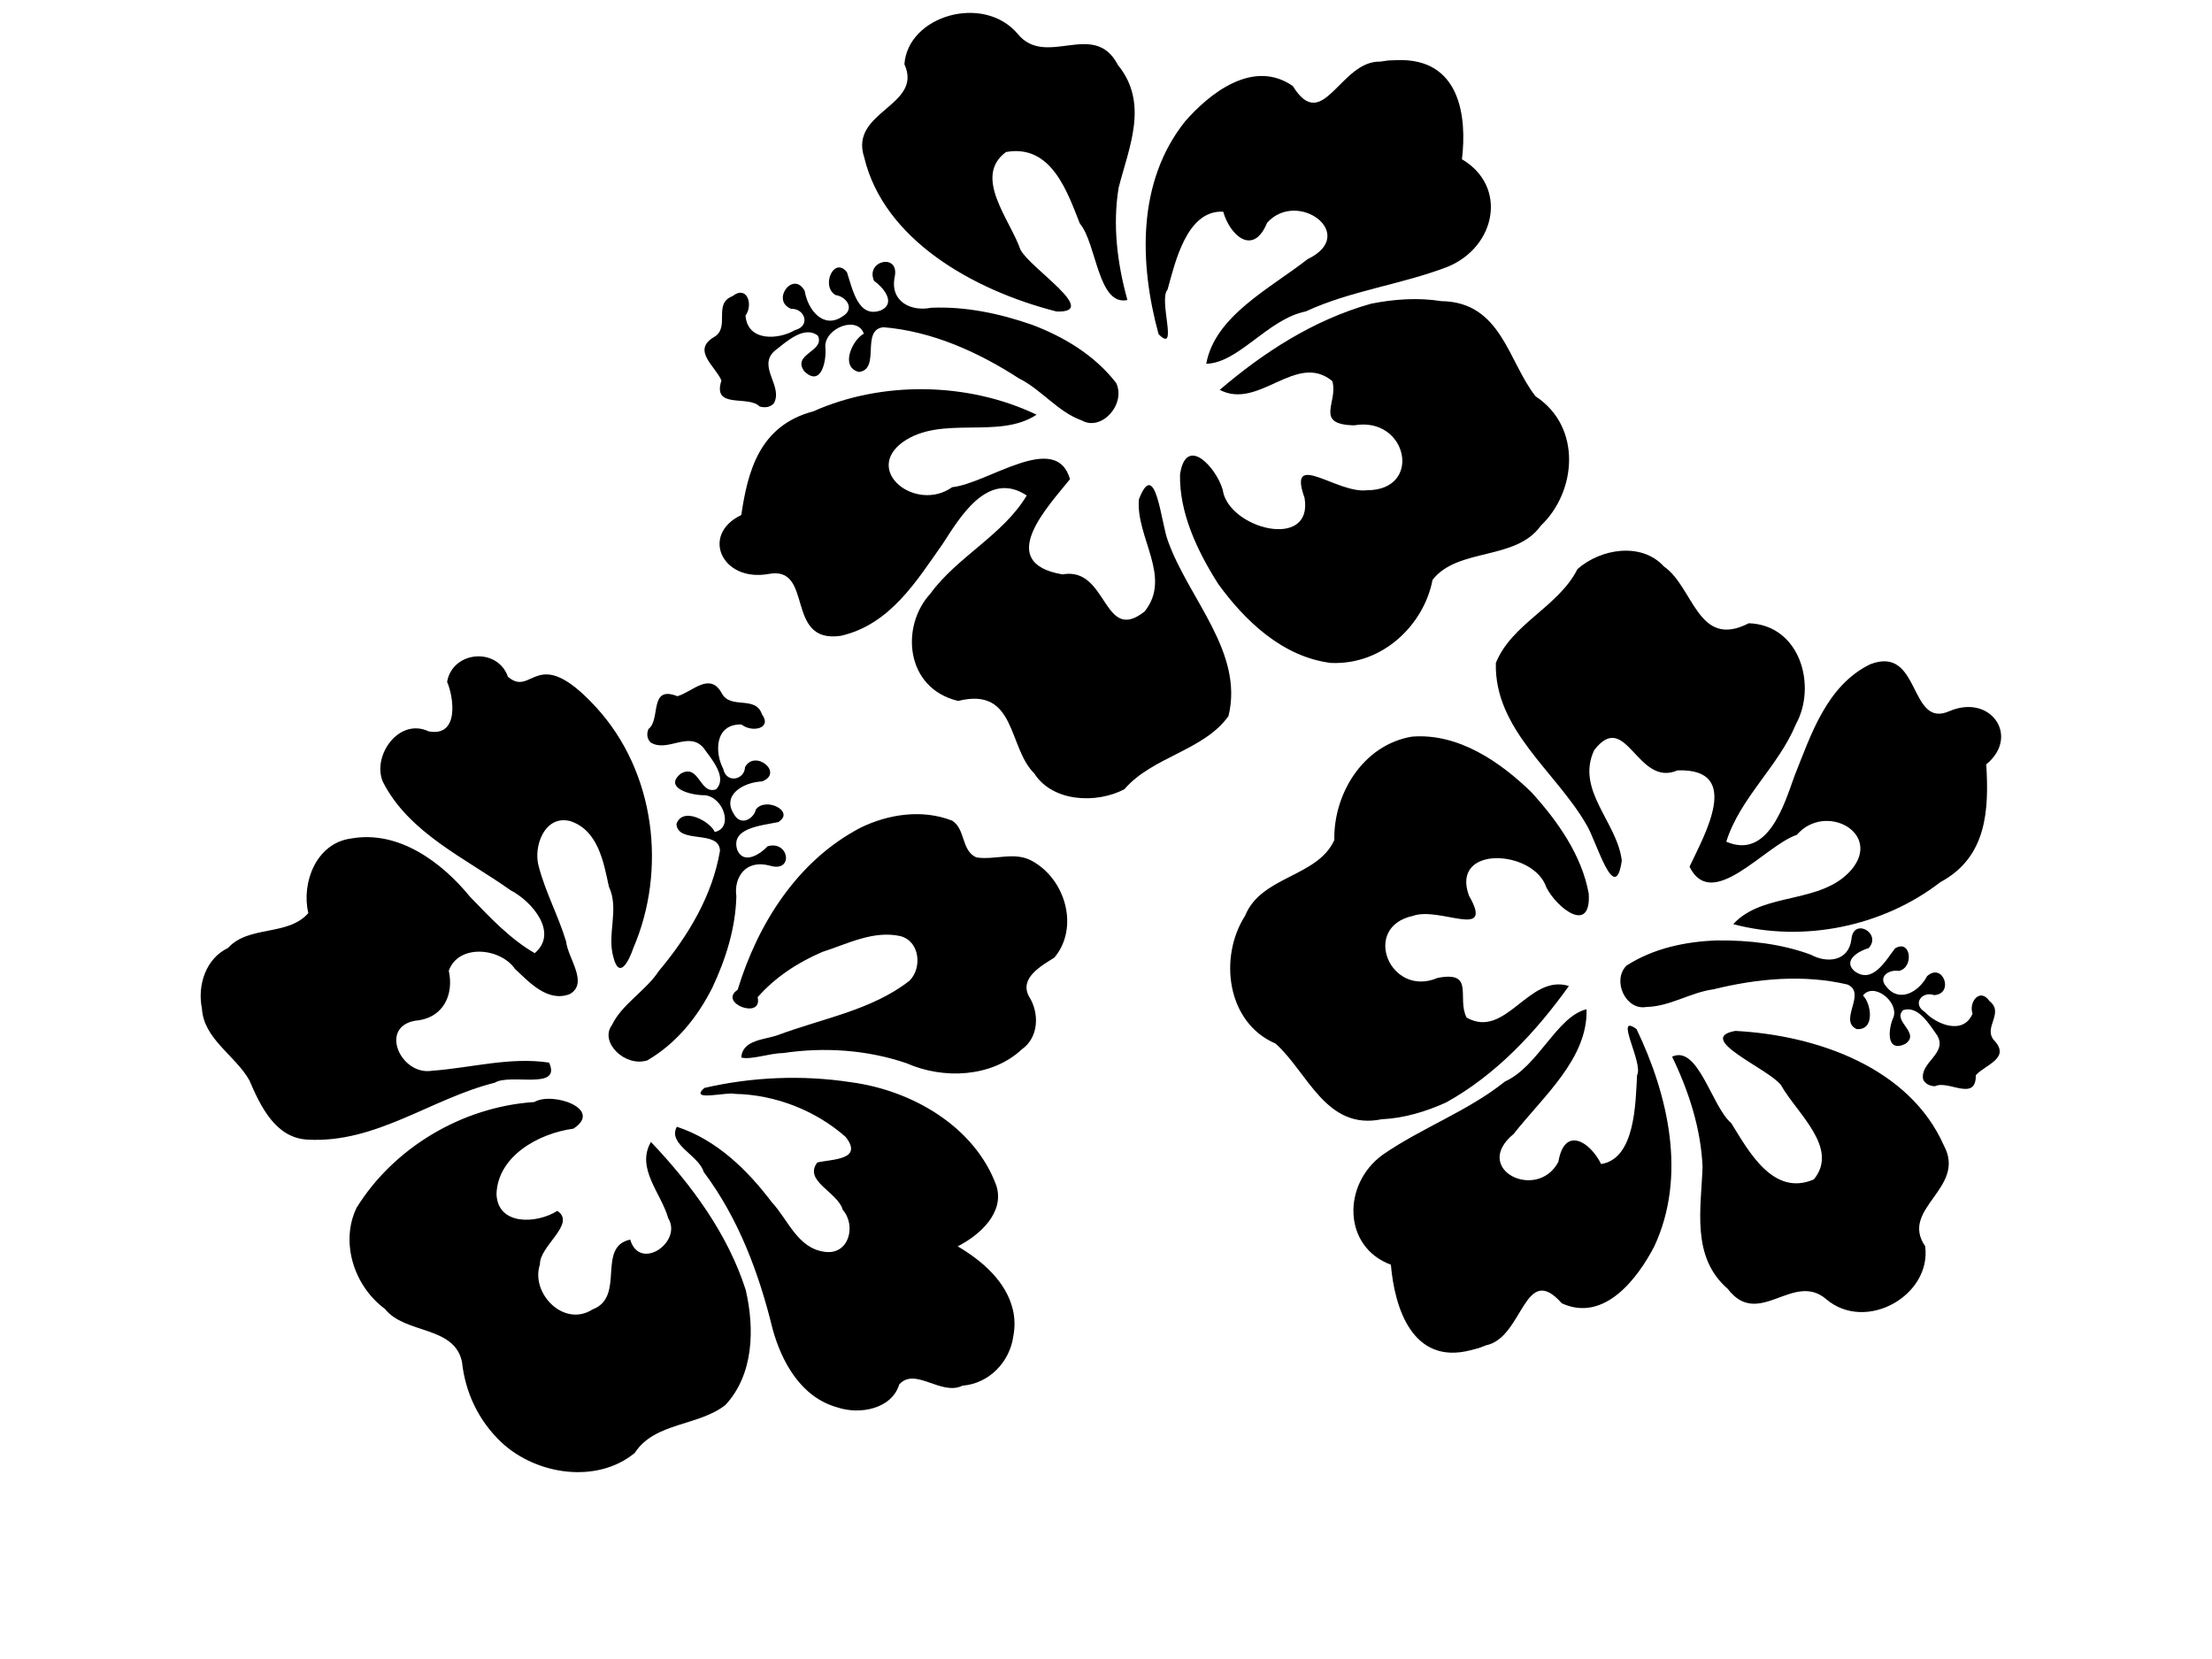 <?xml version="1.0"?><svg width="640" height="480" xmlns="http://www.w3.org/2000/svg">
 <title>hibiscus</title>

 <g>
  <title>Layer 1</title>
  <path fill="#000000" id="path7490" d="m221.547,121.406c-3.558,-3.079 -13.633,2.115 -11.645,-6.522c-2.042,-3.949 -9.408,-7.903 -3.25,-12.326c4.618,-3.239 -1.245,-9.557 4.324,-12.27c3.818,-3.64 6.295,1.838 4.239,5.27c1.238,7.562 10.154,6.129 14.611,2.962c4.495,-1.581 2.337,-6.542 -1.642,-6.045c-6.12,-1.878 -0.339,-11.258 3.476,-5.503c1.396,5.559 6.476,10.6 11.542,6.39c3.537,-2.517 0.547,-5.808 -2.559,-5.98c-4.529,-2.131 -1.44,-11.258 2.723,-6.863c2.049,4.768 4.389,13.185 10.804,10.11c4.369,-2.605 -0.274,-6.875 -2.792,-8.312c-3.079,-5.72 6.842,-8.742 5.853,-1.533c-0.725,7.317 5.836,9.488 11.224,7.883c9.842,-1.308 19.872,-0.084 29.499,2.34c9.449,2.637 18.829,7.156 25.811,14.71c3.377,5.896 -3.034,14.397 -9.021,11.636c-7.078,-1.846 -12.35,-7.871 -19.123,-10.532c-12.555,-6.655 -26.28,-11.407 -40.361,-11.359c-6.592,1.3 0.349,12.177 -5.929,13.51c-5.87,-0.943 -2.47,-9.444 0.445,-11.134c-2.265,-5.158 -11.258,-0.755 -10.8,4.592c0.842,4.138 -0.164,12.025 -5.439,7.702c-4.088,-4.688 5.651,-6.241 3.024,-10.592c-4.239,-2.721 -9.031,2.649 -12.131,5.527c-4.526,4.997 3.442,9.838 1.17,15.051c-0.965,1.325 -2.61,1.597 -4.054,1.288l0,0z" transform="rotate(4.971, 264.473, 99.027)"/>
  <path fill="#000000" d="m312.852,227.458c-8.611,-6.47 -8.364,-24.334 -24.567,-17.966c-15.644,-1.614 -19.386,-19.247 -11.999,-29.707c6.318,-11.599 18.763,-19.636 23.997,-31.803c-12.318,-6.021 -18.558,9.298 -22.353,17.14c-5.988,11.302 -11.93,25 -25.754,30.077c-15.967,4.472 -10.179,-19.337 -23.106,-15.022c-13.041,4.074 -20.975,-8.775 -9.954,-15.913c0.229,-12.737 1.816,-26.317 16.783,-32.441c18.491,-11.303 43.121,-14.262 64.198,-7.393c-9.907,8.655 -27.242,3.55 -37.344,12.847c-10.361,9.808 6.432,19.802 15.83,11.116c10.074,-2.372 27.683,-20.171 33.504,-6.713c-5.057,8.395 -18.778,26.832 1.407,27.607c12.752,-4.068 14.167,18.679 24.95,7.568c6.679,-10.957 -5.34,-20.903 -5.832,-31.961c3.18,-13.059 7.327,6.276 9.904,10.882c8.056,15.795 25.986,29.052 23.9,47.951c-5.718,10.81 -20.384,14.534 -27.117,24.876c-7.509,5.298 -20.171,6.349 -26.447,-1.144l0,0zm-10.898,-133.375c-24.932,-3.011 -52.291,-14.275 -60.948,-37.066c-6.077,-12.655 15.119,-16.89 8.065,-28.194c-0.816,-14.1 20.095,-23.25 31.392,-12.918c9.438,8.884 21.383,-7.119 29.89,5.159c10.468,9.848 6.2,23.345 4.799,35.191c-0.374,10.913 2.427,21.734 6.712,31.894c-8.248,2.884 -10.924,-15.08 -16.476,-20.132c-4.594,-8.183 -11.01,-21.919 -23.892,-17.796c-8.657,8.344 3.742,19.28 7.778,27.441c3.313,4.932 25.51,15.201 12.68,16.422l0,0l-0,0zm89.931,-13.983c-16.024,6.859 -29.117,18.109 -40.175,30.365c12.011,4.456 20.498,-13.889 31.954,-6.735c2.641,5.816 -3.777,13.141 7.927,11.895c14.981,-4.708 22.252,16.079 6.082,18.142c-8.445,2.181 -24.452,-8.855 -17.585,4.528c4.522,14.882 -20.833,11.665 -23.804,0.684c-2.69,-6.108 -12.568,-14.509 -12.803,-2.766c1.196,11.02 7.787,21.333 15.129,30.084c8.785,9.271 20.916,18.427 35.161,18.366c15.253,-1.283 25.354,-14.745 26.098,-27.641c6.036,-10.252 23.155,-8.532 29.034,-19.576c8.991,-11.072 8.199,-29.867 -6.327,-36.927c-9.172,-8.915 -13.331,-25.814 -30.6,-23.787c-6.873,-0.202 -13.692,1.207 -20.092,3.369l-0,0zm-6.426,-69.806c-11.559,1.261 -13.655,23.164 -24.134,10.269c-12.518,-6.468 -23.76,5.44 -29.571,14.142c-11.598,19.152 -7.849,42.511 0.322,62.06c6.644,5.231 -1.389,-9.869 0.915,-13.091c1.135,-7.93 2.509,-23.682 13.064,-24.447c2.822,6.59 10.281,11.737 12.998,1.546c7.45,-10.896 26.85,-0.125 12.97,8.922c-9.782,9.929 -24.451,19.759 -25.158,33.793c9.298,-1.442 15.96,-15.123 26.609,-18.745c12.076,-7.649 26.571,-11.321 39.076,-18.138c13.119,-7.551 14.222,-25.306 0.032,-31.352c-0.104,-12.186 -4.146,-29.08 -22.375,-26.007l-2.414,0.408l-2.334,0.639l0,0l-0,0z" id="path7488" transform="rotate(7.422, 334.332, 120.848)"/>
  <path transform="rotate(175.601, 469.494, 273.498)" fill="#000000" d="m449.193,381.86c-8.139,-6.576 -7.905,-24.733 -23.22,-18.261c-14.786,-1.641 -18.323,-19.563 -11.341,-30.195c5.972,-11.79 17.734,-19.959 22.681,-32.325c-11.642,-6.12 -17.541,9.451 -21.127,17.422c-5.659,11.487 -11.276,25.411 -24.342,30.57c-15.092,4.545 -9.621,-19.654 -21.839,-15.269c-12.326,4.141 -19.825,-8.919 -9.408,-16.175c0.216,-12.946 1.716,-26.749 15.863,-32.973c17.477,-11.489 40.756,-14.496 60.677,-7.514c-9.363,8.797 -25.748,3.609 -35.296,13.058c-9.793,9.97 6.079,20.127 14.962,11.299c9.522,-2.411 26.165,-20.502 31.667,-6.823c-4.78,8.532 -17.748,27.273 1.33,28.06c12.053,-4.134 13.39,18.985 23.582,7.692c6.313,-11.137 -5.047,-21.247 -5.512,-32.486c3.005,-13.274 6.925,6.379 9.361,11.061c7.614,16.055 24.561,29.529 22.589,48.738c-5.405,10.987 -19.267,14.772 -25.629,25.285c-7.097,5.385 -19.064,6.453 -24.997,-1.163l0,0zm-10.301,-135.566c-23.565,-3.06 -49.424,-14.509 -57.605,-37.675c-5.743,-12.863 14.29,-17.167 7.622,-28.657c-0.771,-14.332 18.993,-23.632 29.67,-13.13c8.92,9.03 20.211,-7.236 28.251,5.244c9.894,10.01 5.86,23.728 4.536,35.769c-0.354,11.092 2.294,22.091 6.344,32.418c-7.796,2.932 -10.325,-15.327 -15.573,-20.463c-4.342,-8.318 -10.406,-22.279 -22.582,-18.088c-8.183,8.481 3.537,19.597 7.352,27.892c3.131,5.013 24.111,15.451 11.984,16.691l0,0l-0,0zm84.999,-14.213c-15.145,6.971 -27.521,18.406 -37.972,30.864c11.353,4.529 19.374,-14.117 30.202,-6.846c2.496,5.912 -3.57,13.357 7.492,12.091c14.16,-4.785 21.032,16.343 5.749,18.44c-7.982,2.217 -23.111,-9 -16.62,4.603c4.274,15.126 -19.69,11.857 -22.498,0.695c-2.542,-6.208 -11.878,-14.747 -12.101,-2.812c1.131,11.201 7.36,21.683 14.3,30.578c8.304,9.423 19.769,18.73 33.233,18.668c14.417,-1.305 23.963,-14.988 24.667,-28.095c5.705,-10.421 21.885,-8.673 27.442,-19.898c8.498,-11.254 7.75,-30.358 -5.98,-37.534c-8.669,-9.061 -12.6,-26.237 -28.921,-24.178c-6.496,-0.206 -12.942,1.227 -18.99,3.425l-0,0zm-6.073,-70.952c-10.925,1.282 -12.906,23.545 -22.811,10.438c-11.831,-6.574 -22.457,5.529 -27.95,14.375c-10.962,19.467 -7.419,43.209 0.305,63.079c6.28,5.317 -1.313,-10.031 0.865,-13.306c1.073,-8.06 2.371,-24.07 12.347,-24.848c2.667,6.698 9.717,11.93 12.285,1.571c7.041,-11.075 25.378,-0.127 12.259,9.068c-9.245,10.092 -23.11,20.083 -23.778,34.348c8.788,-1.466 15.085,-15.372 25.15,-19.053c11.413,-7.775 25.114,-11.507 36.933,-18.436c12.4,-7.675 13.442,-25.721 0.031,-31.867c-0.099,-12.386 -3.919,-29.557 -21.148,-26.434l-2.281,0.415l-2.206,0.65l0,0l-0,0z" id="svg_3"/>
  <path transform="rotate(-167.005, 525.496, 286.004)" fill="#000000" d="m485.668,266.172c-3.299,2.73 -12.647,-1.873 -10.803,5.78c-1.894,3.499 -8.728,7.004 -3.014,10.92c4.283,2.87 -1.157,8.469 4.01,10.872c3.542,3.226 5.84,-1.627 3.932,-4.666c1.151,-6.702 9.42,-5.432 13.557,-2.628c4.171,1.402 2.167,5.8 -1.521,5.356c-5.679,1.666 -0.317,9.976 3.224,4.877c1.295,-4.926 6.009,-9.393 10.709,-5.66c3.28,2.229 0.507,5.145 -2.375,5.297c-4.203,1.89 -1.335,9.978 2.527,6.082c1.901,-4.225 4.072,-11.682 10.023,-8.959c4.052,2.309 -0.254,6.091 -2.59,7.366c-2.856,5.067 6.347,7.745 5.43,1.358c-0.671,-6.482 5.417,-8.408 10.413,-6.984c9.134,1.159 18.439,0.075 27.371,-2.073c8.768,-2.336 17.471,-6.342 23.948,-13.034c3.134,-5.225 -2.815,-12.755 -8.371,-10.31c-6.566,1.635 -11.458,6.974 -17.741,9.332c-11.649,5.896 -24.383,10.107 -37.446,10.063c-6.117,-1.152 0.321,-10.788 -5.503,-11.97c-5.444,0.838 -2.289,8.368 0.415,9.866c-2.102,4.571 -10.447,0.668 -10.022,-4.068c0.78,-3.666 -0.151,-10.656 -5.047,-6.825c-3.791,4.154 5.246,5.529 2.807,9.385c-3.933,2.413 -8.378,-2.348 -11.253,-4.895c-4.201,-4.429 3.192,-8.718 1.083,-13.339c-0.894,-1.173 -2.42,-1.412 -3.761,-1.141z" id="svg_4"/>
  <path stroke-width="2" fill="#000000" d="m180.559,214.204c3.132,-3.288 -2.148,-12.607 6.629,-10.769c4.014,-1.889 8.033,-8.7 12.526,-3.005c3.292,4.27 9.714,-1.154 12.469,3.998c3.7,3.531 -1.866,5.822 -5.352,3.92c-7.687,1.147 -6.23,9.39 -3.014,13.514c1.608,4.158 6.652,2.16 6.144,-1.517c1.911,-5.661 11.442,-0.316 5.594,3.214c-5.651,1.291 -10.774,5.989 -6.492,10.675c2.556,3.269 5.901,0.505 6.075,-2.368c2.168,-4.19 11.444,-1.33 6.976,2.519c-4.846,1.895 -13.399,4.059 -10.276,9.991c2.649,4.039 6.986,-0.253 8.449,-2.582c5.812,-2.847 8.884,6.327 1.557,5.413c-7.435,-0.669 -9.644,5.399 -8.011,10.38c1.33,9.105 0.086,18.381 -2.378,27.284c-2.68,8.74 -7.274,17.416 -14.951,23.872c-5.993,3.124 -14.63,-2.806 -11.825,-8.344c1.876,-6.545 7.999,-11.422 10.704,-17.685c6.763,-11.612 11.592,-24.306 11.543,-37.328c-1.322,-6.097 -12.373,0.32 -13.73,-5.485c0.962,-5.427 9.598,-2.282 11.317,0.414c5.243,-2.095 0.766,-10.414 -4.666,-9.991c-4.205,0.778 -12.223,-0.151 -7.828,-5.031c4.765,-3.779 6.342,5.229 10.764,2.798c2.768,-3.921 -2.693,-8.352 -5.615,-11.218c-5.081,-4.188 -10,3.182 -15.3,1.08c-1.345,-0.891 -1.62,-2.412 -1.309,-3.749z" id="svg_6" transform="rotate(9.77, 203.305, 253.904)"/>
  <path transform="rotate(8.709, 179.396, 312.113)" fill="#000000" d="m61.55,291.889c4.917,-7.477 16.632,-5.908 21.441,-13.497c-3.35,-8.258 -0.876,-20.305 8.922,-23.189c13.295,-4.565 27.094,2.854 36.611,11.44c6.566,4.986 13.142,10.219 20.968,13.295c6.02,-6.887 -3.052,-14.715 -9.676,-16.942c-14.416,-7.235 -31.609,-11.928 -41.274,-25.437c-4.25,-6.898 1.712,-19.126 10.912,-16.412c8.974,0.304 5.776,-10.692 3.095,-14.975c0.207,-9.141 12.904,-12.169 17.187,-4.105c8.052,5.011 6.459,-11.163 26.411,4.751c19.952,15.914 27.513,43.57 21.323,67.352c-0.688,3.945 -2.648,9.829 -5.326,3.405c-2.89,-6.336 -0.323,-13.911 -4.352,-19.921c-2.563,-6.708 -5.554,-15.742 -14.019,-17.054c-7.59,-0.661 -9.426,9.055 -6.904,14.414c3.035,7.025 7.782,13.267 11.089,20.201c1.216,4.697 8.318,10.876 3.401,14.863c-5.923,3.461 -12.132,-1.561 -16.827,-4.79c-5.162,-5.421 -17.274,-4.721 -18.844,3.435c2.535,6.534 0.619,13.826 -7.362,15.75c-10.264,3.403 -1.699,16.475 7.011,13.577c10.957,-2.495 21.585,-7.423 33.064,-7.439c4.901,7.508 -10.648,4.676 -14.664,8.132c-17.445,7.285 -31.283,22.587 -51.026,24.471c-9.382,0.966 -15.071,-7.741 -19.258,-14.421c-5.113,-6.528 -14.885,-9.767 -16.718,-18.483c-2.315,-6.268 -1.158,-14.371 4.814,-18.421l-0,0zm147.583,-10.361c2.834,-19.551 11.327,-39.501 28.085,-51.774c7.346,-5.088 16.865,-8.05 25.881,-5.993c4.241,1.9 3.814,8.09 8.467,9.435c5.42,0.076 10.774,-3.502 16.224,-1.383c10.426,3.868 16.317,17.086 10.526,26.611c-3.344,2.927 -9.241,7.41 -5.552,12.255c3.728,4.243 4.614,11.26 0.261,15.416c-7.336,9.325 -21.038,12.095 -32.382,9.028c-11.917,-2.128 -24.292,-1.044 -35.794,2.52c-3.807,0.617 -8.722,3.366 -11.7,3.1c-0.49,-5.148 5.902,-6.101 9.514,-8.048c11.948,-6.693 25.721,-11.199 35.211,-21.283c3.104,-4.123 1.326,-11.741 -4.529,-12.372c-8.084,-0.519 -14.805,4.559 -21.618,7.926c-6.575,4.083 -12.446,9.363 -16.551,15.802c2.544,6.299 -11.171,3.45 -6.046,-1.242l0,0zm15.472,85.502c-7.582,-15.24 -20.043,-27.678 -33.599,-38.196c-3.233,8.185 5.211,14.244 8.273,21.036c5.225,6.215 -5.822,16.606 -9.927,7.801c-9.419,3.593 1.267,16.556 -7.694,21.61c-7.467,6.584 -18.55,-1.976 -17.032,-10.551c-1.011,-5.239 8.721,-13.242 2.628,-16.088c-5.265,4.614 -16.419,6.926 -18.137,-2.154c-1.303,-10.854 9.291,-19.149 19.129,-22.058c7.829,-6.97 -7.674,-9.745 -12.335,-5.907c-20.572,4.555 -38.295,19.378 -46.228,38.08c-3.186,10.551 2.683,22.467 12.581,27.652c6.837,6.374 20.513,1.678 24.329,11.732c2.273,8.626 7.322,16.164 14.89,21.364c11.349,7.738 29.088,7.711 38.528,-2.881c4.358,-9.693 17.129,-10.416 23.847,-17.708c6.759,-10.034 4.965,-23.134 0.747,-33.732l0,-0zm77.241,-6.109c-3.146,-7.728 -10.856,-12.599 -18.535,-15.668c5.876,-4.215 12.015,-11.77 8.385,-19.074c-8.711,-15.829 -28.096,-23.539 -46.1,-23.187c-14.253,-0.001 -28.555,2.824 -41.692,8.062c-3.934,4.725 6.638,0.048 9,0.359c11.637,-1.559 23.868,1.225 33.577,7.462c6.167,5.826 -2.948,6.923 -6.983,8.537c-3.299,5.935 7.185,7.565 9.341,12.446c4.597,3.828 3.807,12.708 -3.329,12.786c-7.906,0.2 -11.882,-7.602 -17.266,-11.837c-8.367,-8.133 -18.494,-15.46 -30.498,-17.451c-1.988,5.375 7.549,7.206 9.649,11.724c12.073,11.843 20.312,26.672 26.618,41.959c4.031,8.982 11.059,18.243 21.937,19.545c6.81,1.194 15.642,-1.978 16.68,-9.264c3.788,-5.804 12.5,1.528 18.15,-2.428c7.66,-1.8 12.474,-8.996 12.374,-16.332c0.098,-2.595 -0.312,-5.218 -1.307,-7.638l0,0z" id="svg_5"/>
 </g>
</svg>